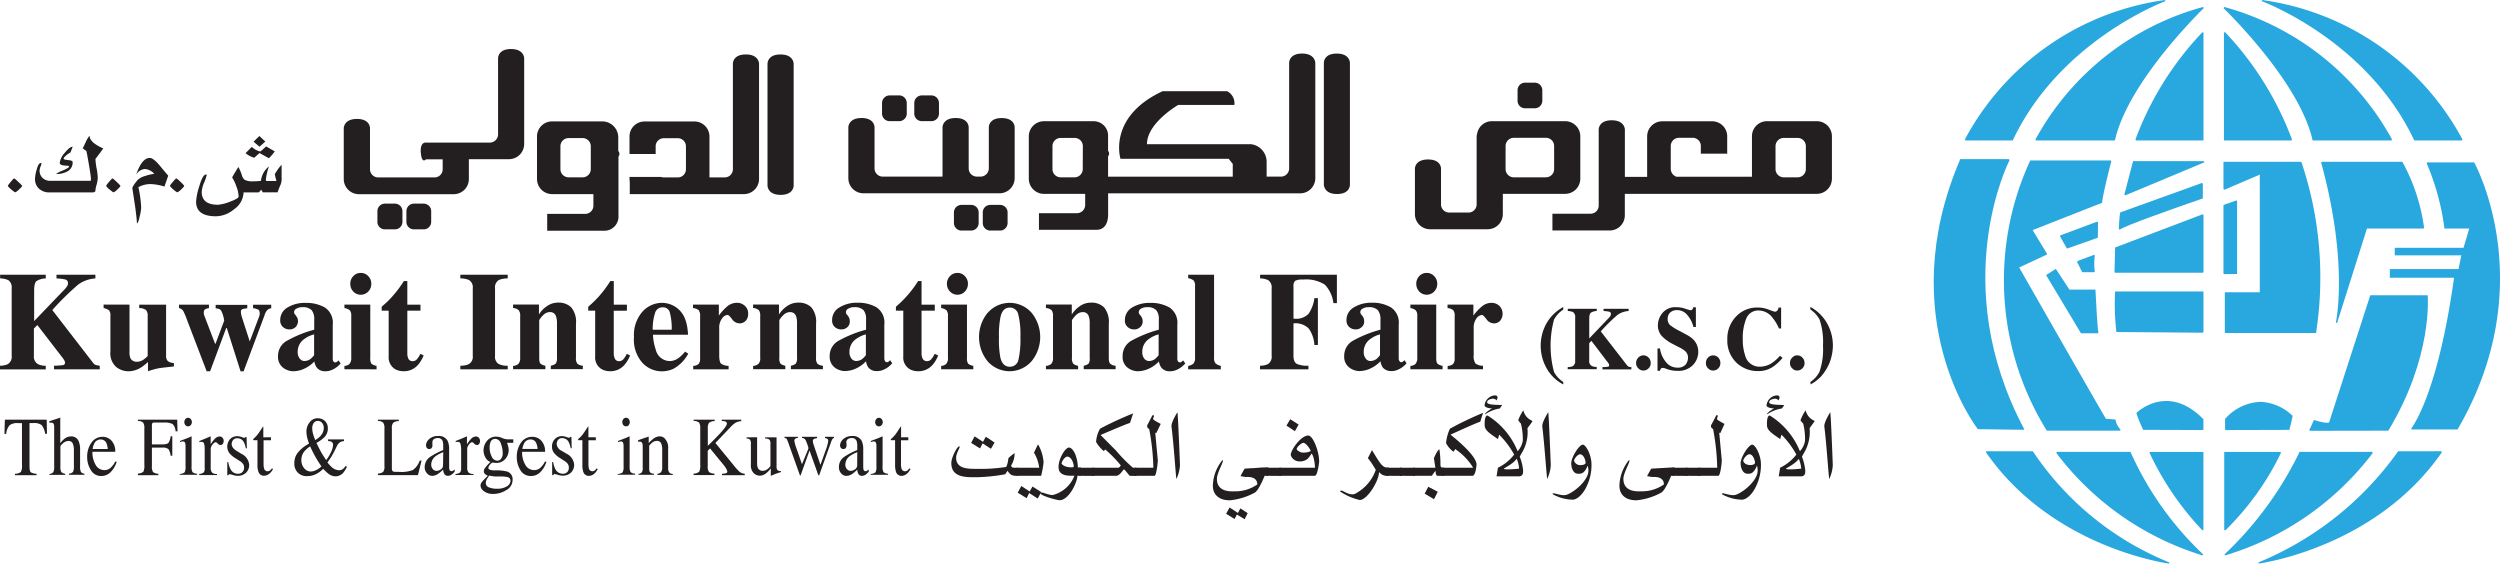 <svg xmlns="http://www.w3.org/2000/svg" width="216.316" height="48.766" viewBox="0 0 216.316 48.766">
  <g id="header-logo-01" transform="translate(11.129 -64.556)">
    <g id="Group_10653" data-name="Group 10653" transform="translate(-11.129 68.798)">
      <path id="Path_1" data-name="Path 1" d="M20.92,338.669a1.579,1.579,0,0,0,.674-.134.74.74,0,0,0,.336-.713v-5.861a.743.743,0,0,0-.3-.7,1.785,1.785,0,0,0-.7-.146V330.8H24.88v.318a1.533,1.533,0,0,0-.805.232c-.14.119-.2.4-.2.856v2.6l2.507-2.611a2.586,2.586,0,0,0,.339-.395.511.511,0,0,0,.08-.282.3.3,0,0,0-.2-.3,3.785,3.785,0,0,0-.793-.1V330.8h3.366v.318a2.79,2.79,0,0,0-1.485.529,23.094,23.094,0,0,0-2.243,2.207l3.526,4.566a.522.522,0,0,0,.226.184,2.128,2.128,0,0,0,.351.065v.315H25.593v-.315a6.3,6.3,0,0,0,.763-.048.208.208,0,0,0,.193-.211.452.452,0,0,0-.065-.2,2.081,2.081,0,0,0-.22-.315l-2.112-2.745-.3.3v2.377a.731.731,0,0,0,.356.707,1.484,1.484,0,0,0,.671.14v.315H20.92Z" transform="translate(-20.92 -311.268)" fill="#231f20"/>
      <path id="Path_2" data-name="Path 2" d="M53.34,339.5v4.1a1.289,1.289,0,0,0,.083.541.594.594,0,0,0,.573.3.939.939,0,0,0,.538-.172,2.117,2.117,0,0,0,.38-.327v-3.452a.764.764,0,0,0-.14-.517.942.942,0,0,0-.594-.172v-.3h2.326v4.373a.71.71,0,0,0,.137.5.866.866,0,0,0,.541.175v.3c-.722.077-1.17.128-1.355.163a6.457,6.457,0,0,0-.891.253v-.8a4.142,4.142,0,0,1-.692.529,2.079,2.079,0,0,1-1,.273,1.744,1.744,0,0,1-1.058-.371,1.593,1.593,0,0,1-.5-1.337v-3.075a.719.719,0,0,0-.116-.49,1.217,1.217,0,0,0-.472-.2v-.3Z" transform="translate(-42.135 -317.383)" fill="#231f20"/>
      <path id="Path_3" data-name="Path 3" d="M75.664,339.5v.3a.938.938,0,0,0-.318.1c-.086.042-.125.131-.125.273a.514.514,0,0,0,0,.134,1.658,1.658,0,0,0,.065.2l.909,2.377h.039l.749-1.993a2.836,2.836,0,0,0-.065-.345,2.8,2.8,0,0,0-.154-.44.488.488,0,0,0-.175-.211,1.461,1.461,0,0,0-.345-.077v-.3H78.98v.3a2.347,2.347,0,0,0-.4.065.211.211,0,0,0-.152.214,1.149,1.149,0,0,0,.018.208,2.045,2.045,0,0,0,.077.3l.7,2.169h-.062l.87-2.308a.806.806,0,0,1,.024-.116.563.563,0,0,0,0-.1c0-.166-.048-.3-.151-.33a1.1,1.1,0,0,0-.422-.11v-.3h1.571v.3a.72.72,0,0,0-.336.154,1.082,1.082,0,0,0-.241.455l-1.815,4.854H78.4l-1.188-3.746h-.056l-1.39,3.737h-.3l-1.732-4.53a5,5,0,0,0-.315-.722.562.562,0,0,0-.345-.211v-.3Z" transform="translate(-57.585 -317.383)" fill="#231f20"/>
      <path id="Path_4" data-name="Path 4" d="M102.646,342.279a10.1,10.1,0,0,1,2.377-.968v-.891a1.189,1.189,0,0,0-.223-.8,1.04,1.04,0,0,0-.79-.255.945.945,0,0,0-.526.125.33.33,0,0,0-.2.3.351.351,0,0,0,.024.128.334.334,0,0,0,.068.092l.065.083a1.18,1.18,0,0,1,.128.22.719.719,0,0,1-.169.781.742.742,0,0,1-.511.193.829.829,0,0,1-.57-.208.742.742,0,0,1-.238-.594,1.254,1.254,0,0,1,.636-1.1,2.873,2.873,0,0,1,1.58-.392,3.181,3.181,0,0,1,1.664.407,1.571,1.571,0,0,1,.665,1.485v2.941a.35.35,0,0,0,.059.223.178.178,0,0,0,.149.089.2.2,0,0,0,.119-.027.729.729,0,0,0,.172-.146l.181.264a2,2,0,0,1-.76.564,1.311,1.311,0,0,1-.556.113.892.892,0,0,1-.749-.321,1.243,1.243,0,0,1-.205-.529,2.787,2.787,0,0,1-1.1.722,2.378,2.378,0,0,1-.734.128,1.487,1.487,0,0,1-.891-.321,1.189,1.189,0,0,1-.419-1,1.486,1.486,0,0,1,.755-1.31Zm2.041,1.577a2.118,2.118,0,0,0,.327-.339v-1.8a2.347,2.347,0,0,0-.826.383,1.331,1.331,0,0,0-.594,1.117.891.891,0,0,0,.178.594.5.5,0,0,0,.389.208A.89.89,0,0,0,104.687,343.856Z" transform="translate(-77.835 -317.025)" fill="#231f20"/>
      <path id="Path_5" data-name="Path 5" d="M121.24,338.307a.746.746,0,0,0,.419-.152.757.757,0,0,0,.172-.57V333.99a.743.743,0,0,0-.119-.49.968.968,0,0,0-.472-.2V333h2.237v4.616a.781.781,0,0,0,.11.508.937.937,0,0,0,.434.175v.3H121.24Zm.772-7.771a.835.835,0,0,1,.645-.276.856.856,0,0,1,.642.276.924.924,0,0,1,.267.671.951.951,0,0,1-.267.668.891.891,0,0,1-.642.273.873.873,0,0,1-.645-.273.936.936,0,0,1-.264-.668A.909.909,0,0,1,122.012,330.535Z" transform="translate(-91.438 -310.887)" fill="#231f20"/>
      <path id="Path_6" data-name="Path 6" d="M132.09,335.2v-.336c.1-.092.232-.211.383-.342a7.72,7.72,0,0,0,.573-.594,9.58,9.58,0,0,0,.963-1.289h.3v2.044h1.138v.52h-1.138v3.675a1.133,1.133,0,0,0,.071.431.389.389,0,0,0,.374.261.49.49,0,0,0,.386-.166,2.209,2.209,0,0,0,.3-.469l.279.137a2.823,2.823,0,0,1-.487.82,1.6,1.6,0,0,1-1.221.549,1.564,1.564,0,0,1-.722-.16,1.188,1.188,0,0,1-.594-1.123V335.2Z" transform="translate(-99.065 -312.561)" fill="#231f20"/>
      <path id="Path_7" data-name="Path 7" d="M155,338.669a1.746,1.746,0,0,0,.722-.128.725.725,0,0,0,.354-.719v-5.861a.725.725,0,0,0-.336-.71,1.828,1.828,0,0,0-.74-.134V330.8h4.1v.318a1.952,1.952,0,0,0-.752.128.728.728,0,0,0-.345.716v5.861a.734.734,0,0,0,.273.674,1.564,1.564,0,0,0,.823.172v.315H155Z" transform="translate(-115.169 -311.268)" fill="#231f20"/>
      <path id="Path_8" data-name="Path 8" d="M170.36,344.409a.757.757,0,0,0,.463-.178.742.742,0,0,0,.152-.544v-3.595a.734.734,0,0,0-.128-.5.791.791,0,0,0-.487-.193v-.3H172.6v.858a2.33,2.33,0,0,1,.7-.725,1.663,1.663,0,0,1,.942-.3,1.556,1.556,0,0,1,1.147.407,1.945,1.945,0,0,1,.413,1.426v2.941a.721.721,0,0,0,.134.526.811.811,0,0,0,.458.158v.3h-2.769v-.3a.892.892,0,0,0,.422-.178.772.772,0,0,0,.113-.505v-2.95a1.873,1.873,0,0,0-.08-.624.517.517,0,0,0-.532-.38.793.793,0,0,0-.544.226,2.133,2.133,0,0,0-.38.466v3.268c0,.267.033.431.11.5a.84.84,0,0,0,.422.178v.3H170.36Z" transform="translate(-125.966 -316.99)" fill="#231f20"/>
      <path id="Path_9" data-name="Path 9" d="M192.25,335.2v-.336l.38-.342c.2-.193.4-.392.576-.594a9.809,9.809,0,0,0,.957-1.289h.3v2.044h1.135v.52H194.46v3.675a.982.982,0,0,0,.077.431.38.38,0,0,0,.377.261.481.481,0,0,0,.377-.166,2.335,2.335,0,0,0,.3-.469l.282.137a2.822,2.822,0,0,1-.487.82,1.6,1.6,0,0,1-1.221.549,1.553,1.553,0,0,1-.719-.16,1.17,1.17,0,0,1-.594-1.123V335.2Z" transform="translate(-141.354 -312.561)" fill="#231f20"/>
      <path id="Path_10" data-name="Path 10" d="M206.292,339.761a2.27,2.27,0,0,1,1.741-.781,2.142,2.142,0,0,1,1.874,1.188,3.5,3.5,0,0,1,.3,1.09,4.208,4.208,0,0,1,.042.478h-3.033a4.474,4.474,0,0,0,.235,1.271,1.263,1.263,0,0,0,1.212,1.01,1.307,1.307,0,0,0,.778-.273,3.377,3.377,0,0,0,.556-.544l.273.175a3.232,3.232,0,0,1-1.263,1.3,2.378,2.378,0,0,1-1.066.229,2.308,2.308,0,0,1-1.613-.707,3,3,0,0,1-.755-2.252A3.048,3.048,0,0,1,206.292,339.761Zm2.546,1.542a5.35,5.35,0,0,0-.169-1.512.594.594,0,0,0-.624-.422.654.654,0,0,0-.651.5,4.5,4.5,0,0,0-.2,1.438Z" transform="translate(-150.717 -317.017)" fill="#231f20"/>
      <path id="Path_11" data-name="Path 11" d="M222.785,344.437a.753.753,0,0,0,.46-.16.653.653,0,0,0,.14-.472v-3.684a.778.778,0,0,0-.125-.508.891.891,0,0,0-.49-.181v-.3h2.237v.948a4.507,4.507,0,0,1,.737-.805,1.319,1.319,0,0,1,.844-.3.983.983,0,0,1,.654.25.868.868,0,0,1,.3.7.847.847,0,0,1-.2.594.7.7,0,0,1-.538.235.8.8,0,0,1-.654-.362c-.184-.244-.318-.368-.386-.368a.645.645,0,0,0-.478.3,1.334,1.334,0,0,0-.247.865v2.317c0,.392.054.639.163.737a1.188,1.188,0,0,0,.648.19v.3h-3.06Z" transform="translate(-162.807 -317.018)" fill="#231f20"/>
      <path id="Path_12" data-name="Path 12" d="M240.28,344.409a.767.767,0,0,0,.464-.178.7.7,0,0,0,.149-.544v-3.595a.776.776,0,0,0-.116-.5.829.829,0,0,0-.5-.193v-.3h2.24v.859a2.49,2.49,0,0,1,.7-.725,1.7,1.7,0,0,1,.945-.3,1.577,1.577,0,0,1,1.156.407,1.962,1.962,0,0,1,.407,1.426v2.941a.722.722,0,0,0,.134.526.8.8,0,0,0,.46.158v.3h-2.772v-.3a.841.841,0,0,0,.419-.178.773.773,0,0,0,.113-.505v-2.95a1.9,1.9,0,0,0-.074-.624.523.523,0,0,0-.535-.38.787.787,0,0,0-.541.226,2.051,2.051,0,0,0-.38.466v3.268a.784.784,0,0,0,.1.5.891.891,0,0,0,.419.178v.3H240.28Z" transform="translate(-175.115 -316.99)" fill="#231f20"/>
      <path id="Path_13" data-name="Path 13" d="M263.321,342.246a10.4,10.4,0,0,1,2.4-.969v-.891a1.206,1.206,0,0,0-.223-.8,1.036,1.036,0,0,0-.787-.255.89.89,0,0,0-.523.125.332.332,0,0,0-.208.3.429.429,0,0,0,.015.128.589.589,0,0,0,.074.092l.068.083a1.035,1.035,0,0,1,.128.22.684.684,0,0,1,.047.261.638.638,0,0,1-.211.52.745.745,0,0,1-.517.193.843.843,0,0,1-.57-.208.748.748,0,0,1-.232-.594,1.245,1.245,0,0,1,.633-1.1,2.851,2.851,0,0,1,1.56-.407,3.166,3.166,0,0,1,1.664.407,1.582,1.582,0,0,1,.662,1.485v2.941a.42.42,0,0,0,.065.223.185.185,0,0,0,.149.089.205.205,0,0,0,.122-.027.8.8,0,0,0,.169-.146l.178.264a1.982,1.982,0,0,1-.761.564,1.308,1.308,0,0,1-.553.113.891.891,0,0,1-.758-.321,1.142,1.142,0,0,1-.193-.529,2.851,2.851,0,0,1-1.1.722,2.448,2.448,0,0,1-.737.128,1.486,1.486,0,0,1-.891-.321,1.188,1.188,0,0,1-.419-1A1.485,1.485,0,0,1,263.321,342.246Zm2.053,1.577a2.005,2.005,0,0,0,.33-.339v-1.8a2.4,2.4,0,0,0-.826.383,1.328,1.328,0,0,0-.594,1.117.914.914,0,0,0,.172.594.517.517,0,0,0,.395.208.891.891,0,0,0,.52-.163Z" transform="translate(-190.783 -316.992)" fill="#231f20"/>
      <path id="Path_14" data-name="Path 14" d="M281.87,335.2v-.336c.1-.092.226-.211.377-.342.2-.193.4-.392.573-.594a9.367,9.367,0,0,0,.969-1.289h.3v2.044h1.144v.52h-1.144v3.675a1.025,1.025,0,0,0,.077.431.4.4,0,0,0,.374.261.49.49,0,0,0,.386-.166,2.107,2.107,0,0,0,.3-.469l.3.137a2.762,2.762,0,0,1-.484.82,1.61,1.61,0,0,1-1.227.549,1.483,1.483,0,0,1-.713-.16,1.162,1.162,0,0,1-.594-1.123V335.2Z" transform="translate(-204.35 -312.561)" fill="#231f20"/>
      <path id="Path_15" data-name="Path 15" d="M295.05,338.307a.7.7,0,0,0,.413-.152.722.722,0,0,0,.175-.57v-3.594a.739.739,0,0,0-.122-.49.891.891,0,0,0-.466-.2V333h2.234v4.616a.781.781,0,0,0,.11.508.969.969,0,0,0,.437.175v.3h-2.78Zm.769-7.771a.852.852,0,0,1,.645-.276.834.834,0,0,1,.636.276.924.924,0,0,1,.267.671.95.95,0,0,1-.267.668.873.873,0,0,1-.636.273.891.891,0,0,1-.645-.273.942.942,0,0,1-.27-.668A.915.915,0,0,1,295.819,330.536Z" transform="translate(-213.615 -310.888)" fill="#231f20"/>
      <path id="Path_16" data-name="Path 16" d="M306.841,339.831a2.522,2.522,0,0,1,3.788.015,3.319,3.319,0,0,1,0,4.18,2.528,2.528,0,0,1-3.8.021,3.328,3.328,0,0,1,0-4.215Zm1.084,3.892c.131.526.4.784.8.784a.74.74,0,0,0,.76-.594,7.83,7.83,0,0,0,.172-1.961,7.271,7.271,0,0,0-.184-1.967.74.74,0,0,0-.734-.594c-.41,0-.674.261-.8.79a7.873,7.873,0,0,0-.137,1.782A8.161,8.161,0,0,0,307.925,343.723Z" transform="translate(-221.365 -317.019)" fill="#231f20"/>
      <path id="Path_17" data-name="Path 17" d="M325.57,344.409a.79.79,0,0,0,.463-.178.731.731,0,0,0,.149-.544v-3.594a.772.772,0,0,0-.119-.5.811.811,0,0,0-.493-.193v-.3h2.237v.859a2.471,2.471,0,0,1,.7-.725,1.673,1.673,0,0,1,.942-.3,1.563,1.563,0,0,1,1.15.407,1.989,1.989,0,0,1,.41,1.426v2.941c0,.27.039.449.143.526a.73.73,0,0,0,.449.158v.3h-2.763v-.3a.891.891,0,0,0,.419-.178.766.766,0,0,0,.1-.505v-2.95a1.809,1.809,0,0,0-.077-.624.508.508,0,0,0-.529-.38.805.805,0,0,0-.544.226,2.267,2.267,0,0,0-.386.466v3.268a.716.716,0,0,0,.119.505.767.767,0,0,0,.413.178v.3H325.57Z" transform="translate(-235.069 -316.99)" fill="#231f20"/>
      <path id="Path_18" data-name="Path 18" d="M348.644,342.28a10.6,10.6,0,0,1,2.4-.968v-.891a1.159,1.159,0,0,0-.226-.8,1.012,1.012,0,0,0-.787-.255.94.94,0,0,0-.523.125.339.339,0,0,0-.2.3.35.35,0,0,0,.021.128.584.584,0,0,0,.074.092l.065.083a1.023,1.023,0,0,1,.128.22.682.682,0,0,1,.05.261.627.627,0,0,1-.22.52.74.74,0,0,1-.508.193.817.817,0,0,1-.57-.208.725.725,0,0,1-.241-.594,1.253,1.253,0,0,1,.636-1.1,2.87,2.87,0,0,1,1.571-.392,3.155,3.155,0,0,1,1.667.407,1.581,1.581,0,0,1,.663,1.485v2.941a.391.391,0,0,0,.059.223.181.181,0,0,0,.146.089.19.19,0,0,0,.122-.027.785.785,0,0,0,.178-.146l.181.264a2.079,2.079,0,0,1-.763.564,1.322,1.322,0,0,1-.55.113.906.906,0,0,1-.761-.321,1.189,1.189,0,0,1-.2-.529,2.84,2.84,0,0,1-1.105.722,2.378,2.378,0,0,1-.734.128,1.517,1.517,0,0,1-.891-.321,1.17,1.17,0,0,1-.413-1A1.485,1.485,0,0,1,348.644,342.28Zm2.056,1.577a2.414,2.414,0,0,0,.327-.339v-1.8a2.374,2.374,0,0,0-.82.383,1.325,1.325,0,0,0-.594,1.117.892.892,0,0,0,.169.594.525.525,0,0,0,.4.208A.87.87,0,0,0,350.7,343.857Z" transform="translate(-250.775 -317.026)" fill="#231f20"/>
      <path id="Path_19" data-name="Path 19" d="M367,338.687a.957.957,0,0,0,.454-.2.769.769,0,0,0,.14-.523v-6.191a.678.678,0,0,0-.131-.487,1.135,1.135,0,0,0-.463-.19v-.3h2.24v7.165a.706.706,0,0,0,.128.508,1.054,1.054,0,0,0,.457.214v.3H367Z" transform="translate(-264.191 -311.268)" fill="#231f20"/>
      <path id="Path_20" data-name="Path 20" d="M387.92,338.669a1.54,1.54,0,0,0,.692-.143.743.743,0,0,0,.315-.71v-5.843a.749.749,0,0,0-.3-.707,1.669,1.669,0,0,0-.7-.149V330.8h6.645v2.454h-.3a2.827,2.827,0,0,0-.731-1.589,2.991,2.991,0,0,0-1.913-.448,1.27,1.27,0,0,0-.668.11.594.594,0,0,0-.143.457v2.81a1.52,1.52,0,0,0,1.3-.41,3.149,3.149,0,0,0,.511-1.363h.3v4.055h-.3a2.766,2.766,0,0,0-.493-1.426,1.628,1.628,0,0,0-1.319-.443v2.81c0,.368.11.615.324.71a2.343,2.343,0,0,0,.971.143v.315h-4.189Z" transform="translate(-278.896 -311.268)" fill="#231f20"/>
      <path id="Path_21" data-name="Path 21" d="M413.154,342.246a10.334,10.334,0,0,1,2.406-.969v-.891a1.223,1.223,0,0,0-.226-.8,1.042,1.042,0,0,0-.793-.255.941.941,0,0,0-.523.125.333.333,0,0,0-.2.3.234.234,0,0,0,.03.128.431.431,0,0,0,.059.092l.071.083a.846.846,0,0,1,.131.22.906.906,0,0,1,.041.261.594.594,0,0,1-.223.52.7.7,0,0,1-.5.193.829.829,0,0,1-.57-.208.761.761,0,0,1-.238-.594,1.251,1.251,0,0,1,.633-1.1,2.872,2.872,0,0,1,1.56-.407,3.125,3.125,0,0,1,1.661.407,1.579,1.579,0,0,1,.668,1.485v2.941a.339.339,0,0,0,.071.223.154.154,0,0,0,.134.089.211.211,0,0,0,.125-.027.8.8,0,0,0,.169-.146l.178.264a1.914,1.914,0,0,1-.761.564,1.271,1.271,0,0,1-.549.113.915.915,0,0,1-.755-.321,1.329,1.329,0,0,1-.19-.529,2.808,2.808,0,0,1-1.1.722,2.375,2.375,0,0,1-.728.128,1.485,1.485,0,0,1-.891-.321,1.167,1.167,0,0,1-.419-1A1.485,1.485,0,0,1,413.154,342.246Zm2.05,1.577a2.284,2.284,0,0,0,.318-.339v-1.8a2.336,2.336,0,0,0-.814.383,1.331,1.331,0,0,0-.594,1.117.891.891,0,0,0,.175.594.487.487,0,0,0,.389.208A.917.917,0,0,0,415.2,343.823Z" transform="translate(-296.115 -316.992)" fill="#231f20"/>
      <path id="Path_22" data-name="Path 22" d="M431.72,338.307a.767.767,0,0,0,.425-.151.781.781,0,0,0,.172-.57v-3.595a.7.7,0,0,0-.128-.49.928.928,0,0,0-.469-.2V333h2.237v4.616c0,.27.039.434.119.508a.893.893,0,0,0,.431.175v.3H431.72Zm.769-7.771a.864.864,0,0,1,.648-.276.85.85,0,0,1,.639.276.927.927,0,0,1,.27.671.954.954,0,0,1-.27.668.893.893,0,0,1-1.286,0,.987.987,0,0,1-.261-.668A.957.957,0,0,1,432.489,330.536Z" transform="translate(-309.685 -310.888)" fill="#231f20"/>
      <path id="Path_23" data-name="Path 23" d="M442.549,344.437a.74.74,0,0,0,.463-.161.665.665,0,0,0,.146-.472V340.12a.742.742,0,0,0-.128-.508.891.891,0,0,0-.49-.181v-.3h2.237v.948a4.426,4.426,0,0,1,.749-.8,1.286,1.286,0,0,1,.844-.3.99.99,0,0,1,.645.25.968.968,0,0,1,.083,1.292.708.708,0,0,1-.544.235.811.811,0,0,1-.648-.362c-.181-.244-.315-.368-.38-.368a.665.665,0,0,0-.484.3,1.333,1.333,0,0,0-.238.865V343.5a1.088,1.088,0,0,0,.163.737,1.19,1.19,0,0,0,.642.19v.3h-3.06Z" transform="translate(-317.29 -317.017)" fill="#231f20"/>
      <path id="Path_24" data-name="Path 24" d="M470.108,341.739a3.7,3.7,0,0,1,1.521-1.539v.22a2.416,2.416,0,0,0-.8.867,8.771,8.771,0,0,0,0,4.527,2.352,2.352,0,0,0,.8.87v.211a3.5,3.5,0,0,1-1.263-1.111,3.975,3.975,0,0,1-.255-4.046Z" transform="translate(-336.366 -317.875)" fill="#231f20"/>
      <path id="Path_25" data-name="Path 25" d="M477.532,345.754a.992.992,0,0,0,.431-.077.5.5,0,0,0,.211-.463v-3.767a.485.485,0,0,0-.193-.452,1.225,1.225,0,0,0-.449-.092v-.193h2.507v.193a.993.993,0,0,0-.511.148c-.1.083-.137.267-.137.567v1.655L481,341.586a1.36,1.36,0,0,0,.214-.25.342.342,0,0,0,.047-.181.167.167,0,0,0-.128-.187,2.707,2.707,0,0,0-.5-.065v-.193H482.8v.193a1.844,1.844,0,0,0-.966.339,15.679,15.679,0,0,0-1.447,1.423l2.278,2.941a.374.374,0,0,0,.148.116.825.825,0,0,0,.223.033v.2h-2.5v-.2a2.367,2.367,0,0,0,.461-.03.122.122,0,0,0,.116-.131.366.366,0,0,0-.036-.128,1.19,1.19,0,0,0-.146-.2l-1.355-1.783-.187.2V345.2a.472.472,0,0,0,.22.46.97.97,0,0,0,.428.08v.2H477.52Z" transform="translate(-341.879 -318.234)" fill="#231f20"/>
      <path id="Path_26" data-name="Path 26" d="M497.659,354.476a.6.6,0,0,1,.443-.2.613.613,0,0,1,.448.2.642.642,0,0,1,.181.464.611.611,0,0,1-.181.457.594.594,0,0,1-.448.193.568.568,0,0,1-.443-.193.594.594,0,0,1-.19-.457A.624.624,0,0,1,497.659,354.476Z" transform="translate(-355.902 -327.773)" fill="#231f20"/>
      <path id="Path_27" data-name="Path 27" d="M503.7,343.81h.211a2.434,2.434,0,0,0,.594,1.266,1.245,1.245,0,0,0,.909.392.892.892,0,0,0,.719-.264,1,1,0,0,0,.208-.579.757.757,0,0,0-.226-.567,2.419,2.419,0,0,0-.594-.374l-.478-.25a3.415,3.415,0,0,1-1.01-.743,1.4,1.4,0,0,1-.3-.891,1.684,1.684,0,0,1,.4-1.066,1.408,1.408,0,0,1,1.188-.493,2.325,2.325,0,0,1,.79.131,3.093,3.093,0,0,0,.44.128.187.187,0,0,0,.163-.065.608.608,0,0,0,.08-.193h.226v1.708h-.211a2.436,2.436,0,0,0-.526-1.028,1.125,1.125,0,0,0-.891-.431.823.823,0,0,0-.594.211.71.71,0,0,0-.22.529.725.725,0,0,0,.205.552,4.774,4.774,0,0,0,.891.544l.55.3a2.485,2.485,0,0,1,.594.425,1.53,1.53,0,0,1,.41,1.075,1.679,1.679,0,0,1-.437,1.093,1.746,1.746,0,0,1-1.408.523,2.383,2.383,0,0,1-.457-.042,2.238,2.238,0,0,1-.452-.128l-.148-.051a.524.524,0,0,0-.1-.027h-.074c-.08,0-.143.015-.16.068a.49.49,0,0,0-.083.181H503.7Z" transform="translate(-360.282 -317.9)" fill="#231f20"/>
      <path id="Path_28" data-name="Path 28" d="M517.979,354.476a.608.608,0,0,1,.894,0,.661.661,0,0,1,.175.463.632.632,0,0,1-.175.458.594.594,0,0,1-.448.193.57.57,0,0,1-.446-.193.594.594,0,0,1-.181-.458A.63.63,0,0,1,517.979,354.476Z" transform="translate(-370.191 -327.773)" fill="#231f20"/>
      <path id="Path_29" data-name="Path 29" d="M527.6,340.523a4.366,4.366,0,0,0,.535.184.271.271,0,0,0,.232-.122.57.57,0,0,0,.1-.238h.214v1.812h-.187a3.924,3.924,0,0,0-.558-.933,1.521,1.521,0,0,0-1.188-.624,1.108,1.108,0,0,0-1.072.671,4.43,4.43,0,0,0-.312,1.815,4.158,4.158,0,0,0,.193,1.367,1.281,1.281,0,0,0,1.28,1.01,1.936,1.936,0,0,0,1.076-.336,3.758,3.758,0,0,0,.671-.612l.223.187a4.353,4.353,0,0,1-.772.728,2.207,2.207,0,0,1-1.31.413,2.673,2.673,0,0,1-1.863-.683,2.629,2.629,0,0,1-.835-2.035,2.745,2.745,0,0,1,.8-2.05,2.481,2.481,0,0,1,1.83-.731A2.554,2.554,0,0,1,527.6,340.523Z" transform="translate(-374.567 -317.978)" fill="#231f20"/>
      <path id="Path_30" data-name="Path 30" d="M542.481,354.476a.552.552,0,0,1,.434-.2.594.594,0,0,1,.449.2.646.646,0,0,1,.184.463.617.617,0,0,1-.184.458.6.6,0,0,1-.449.193.54.54,0,0,1-.434-.193.571.571,0,0,1-.193-.457A.594.594,0,0,1,542.481,354.476Z" transform="translate(-387.406 -327.772)" fill="#231f20"/>
      <path id="Path_31" data-name="Path 31" d="M549.869,345.03a4.291,4.291,0,0,1-.725,1.156,4.027,4.027,0,0,1-.558.478c-.229.146-.339.211-.339.211l-.027-.211a2.376,2.376,0,0,0,.793-.891,5.969,5.969,0,0,0,.3-2.258,6.051,6.051,0,0,0-.3-2.258,2.406,2.406,0,0,0-.793-.867v-.22a3.664,3.664,0,0,1,1.485,1.485,3.941,3.941,0,0,1,.463,1.937A4.253,4.253,0,0,1,549.869,345.03Z" transform="translate(-391.576 -317.854)" fill="#231f20"/>
      <path id="Path_32" data-name="Path 32" d="M496,285.894h-4.367a1.3,1.3,0,0,0-1.277,1.319V290.7H483.82a.724.724,0,0,1-.49-.68v-1.97a.713.713,0,0,1,.692-.719h1.221a.707.707,0,0,1,.689.719v.657h2.282v-1.485a1.3,1.3,0,0,0-1.283-1.319H482.57a1.307,1.307,0,0,0-1.283,1.319v3.488h-1.928v-4.094s0-.8-1.141-.8-1.123.8-1.123.8v6.565a.7.7,0,0,1-.692.719H473.09v1.45h4.988a1.31,1.31,0,0,0,1.277-1.337V292.18h16.636a1.307,1.307,0,0,0,1.283-1.325v-3.642A1.307,1.307,0,0,0,496,285.894Zm-.98,4.138a.713.713,0,0,1-.7.719h-1.236a.713.713,0,0,1-.689-.719v-1.97a.713.713,0,0,1,.689-.719h1.236a.713.713,0,0,1,.7.719Z" transform="translate(-338.765 -279.65)" fill="#231f20"/>
      <path id="Path_33" data-name="Path 33" d="M446.077,292.356a1.31,1.31,0,0,0,1.286-1.325v-3.642a1.307,1.307,0,0,0-1.286-1.319h-6.372a1.292,1.292,0,0,0-1.269,1.1.689.689,0,0,0-.042.208v5.879a.707.707,0,0,1-.692.719h-1.69a.71.71,0,0,1-.7-.719v-3.081s.03-.793-1.12-.793-1.138.793-1.138.793v3.915a1.31,1.31,0,0,0,1.277,1.328h5.05a1.31,1.31,0,0,0,1.28-1.328v-1.732Zm-5.178-4.129a.713.713,0,0,1,.7-.719h2.8a.71.71,0,0,1,.7.719v1.981a.71.71,0,0,1-.7.719h-2.8a.713.713,0,0,1-.7-.719Z" transform="translate(-310.626 -279.826)" fill="#231f20"/>
      <path id="Path_34" data-name="Path 34" d="M463.578,277.059h.864a.651.651,0,0,0,.639-.659v-.891a.659.659,0,0,0-.639-.668h-.861a.659.659,0,0,0-.642.668v.891a.648.648,0,0,0,.639.659Z" transform="translate(-331.63 -271.932)" fill="#231f20"/>
      <path id="Path_35" data-name="Path 35" d="M214.337,266.63c-1.144,0-1.12.8-1.12.8v9.117a.707.707,0,0,1-.7.722h-1.328v-3.511a1.3,1.3,0,0,0-1.28-1.328H205.55a1.3,1.3,0,0,0-1.28,1.328v1.485h2.264v-.645a.7.7,0,0,1,.692-.719h1.236a.7.7,0,0,1,.692.719v1.949a.7.7,0,0,1-.686.722h-1.248a.494.494,0,0,1-.2-.039H204.27v.157a1.209,1.209,0,0,0,.024.258v1.069h9.9a1.31,1.31,0,0,0,1.286-1.328v-9.958S215.478,266.63,214.337,266.63Z" transform="translate(-149.802 -266.161)" fill="#231f20"/>
      <path id="Path_36" data-name="Path 36" d="M135.51,265.05c-1.141,0-1.117.8-1.117.8v6.565a.716.716,0,0,1-.7.731h-5.537s-.532-.092-.446.891.446.559.446.559H129.6v.841a.7.7,0,0,1-.689.722H124a.707.707,0,0,1-.689-.722v-3.538s.021-.8-1.126-.8-1.144.8-1.144.8v4.382a1.31,1.31,0,0,0,1.286,1.328h8.259a1.307,1.307,0,0,0,1.28-1.328v-1.7h3.5a1.316,1.316,0,0,0,1.286-1.331v-7.4S136.654,265.05,135.51,265.05Z" transform="translate(-91.297 -265.05)" fill="#231f20"/>
      <path id="Path_37" data-name="Path 37" d="M245.6,266.63c-1.15,0-1.123.8-1.123.8v10.558s0,.793,1.138.793,1.126-.793,1.126-.793V267.426S246.743,266.63,245.6,266.63Z" transform="translate(-178.068 -266.161)" fill="#231f20"/>
      <path id="Path_38" data-name="Path 38" d="M132.379,310.08h-.891a.653.653,0,0,0-.639.671v.891a.648.648,0,0,0,.639.665h.891a.651.651,0,0,0,.636-.665v-.891A.659.659,0,0,0,132.379,310.08Z" transform="translate(-98.193 -296.703)" fill="#231f20"/>
      <path id="Path_39" data-name="Path 39" d="M140.793,310.08h-.864a.659.659,0,0,0-.639.671v.891a.654.654,0,0,0,.639.665h.864a.651.651,0,0,0,.642-.665v-.891A.656.656,0,0,0,140.793,310.08Z" transform="translate(-104.126 -296.703)" fill="#231f20"/>
      <path id="Path_40" data-name="Path 40" d="M184.361,288.7v-1.236a1.393,1.393,0,0,0-1.384-1.328H178.61a1.307,1.307,0,0,0-1.28,1.328V291.1a1.307,1.307,0,0,0,1.28,1.328h3.6v1a.707.707,0,0,1-.692.71h-3.306V295.6h4.979a1.228,1.228,0,0,0,1.188-1.322v-5.1A.359.359,0,0,0,184.361,288.7Zm-2.377,1.554a.707.707,0,0,1-.692.722h-1.236a.707.707,0,0,1-.7-.722V288.3a.707.707,0,0,1,.7-.719h1.236a.707.707,0,0,1,.692.719Z" transform="translate(-130.865 -279.875)" fill="#231f20"/>
      <path id="Path_41" data-name="Path 41" d="M344.23,266.37c-1.144,0-1.123.8-1.123.8v9.123a.71.71,0,0,1-.686.725h-1.263v-1.251a1.536,1.536,0,0,0-1.355-1.554h-9c0-1.848,2.709-3.4,2.709-3.4h4.854a1.161,1.161,0,0,0-.633-1.188H332.16c-4.786,2.228-3.648,5.849-3.648,5.849h9.364l.351.446v1.1H327.439v-1.753a.378.378,0,0,0,0-.481v-1.242a1.248,1.248,0,0,0-1.209-1.319h-4.358a1.31,1.31,0,0,0-1.292,1.319v3.642a1.313,1.313,0,0,0,1.292,1.325h3.586v.948a.713.713,0,0,1-.7.722h-3.3v1.438h4.985c.707,0,1-.594,1-1.325v-1.83H344.09a1.31,1.31,0,0,0,1.28-1.334v-9.952S345.361,266.37,344.23,266.37Zm-18.983,9.99a.71.71,0,0,1-.689.719h-1.239a.71.71,0,0,1-.692-.719v-1.97a.71.71,0,0,1,.692-.719h1.248a.71.71,0,0,1,.689.719Z" transform="translate(-231.561 -265.978)" fill="#231f20"/>
      <path id="Path_42" data-name="Path 42" d="M281.308,285.16c-1.144,0-1.114.8-1.114.8V289.5a.719.719,0,0,1-.7.725h-.342a.71.71,0,0,1-.7-.725v-3.544s.018-.8-1.123-.8-1.141.8-1.141.8v4.269h-5.193a.71.71,0,0,1-.689-.725v-3.544s.018-.8-1.126-.8-1.141.8-1.141.8v4.379a1.31,1.31,0,0,0,1.283,1.334h11.823a1.313,1.313,0,0,0,1.286-1.334v-4.379S282.451,285.16,281.308,285.16Z" transform="translate(-194.635 -279.186)" fill="#231f20"/>
      <path id="Path_43" data-name="Path 43" d="M407.64,266.37c-1.147,0-1.12.8-1.12.8v10.555s0,.8,1.141.8,1.114-.8,1.114-.8V267.169S408.775,266.37,407.64,266.37Z" transform="translate(-291.971 -265.978)" fill="#231f20"/>
      <path id="Path_44" data-name="Path 44" d="M287.855,280.788h.856a.659.659,0,0,0,.645-.665v-.891a.662.662,0,0,0-.645-.671h-.856a.657.657,0,0,0-.636.671v.891A.654.654,0,0,0,287.855,280.788Z" transform="translate(-208.11 -274.547)" fill="#231f20"/>
      <path id="Path_45" data-name="Path 45" d="M278.474,280.788h.859a.657.657,0,0,0,.636-.665v-.891a.66.66,0,0,0-.636-.671h-.859a.662.662,0,0,0-.645.671v.891A.659.659,0,0,0,278.474,280.788Z" transform="translate(-201.51 -274.547)" fill="#231f20"/>
      <path id="Path_46" data-name="Path 46" d="M300.267,310.45h-.856a.654.654,0,0,0-.642.665v.891a.657.657,0,0,0,.642.665h.856a.657.657,0,0,0,.642-.665v-.891a.651.651,0,0,0-.642-.665Z" transform="translate(-216.229 -296.963)" fill="#231f20"/>
      <path id="Path_47" data-name="Path 47" d="M308.676,310.45h-.864a.651.651,0,0,0-.642.665v.891a.653.653,0,0,0,.642.665h.864a.656.656,0,0,0,.642-.665v-.891A.654.654,0,0,0,308.676,310.45Z" transform="translate(-222.134 -296.963)" fill="#231f20"/>
      <path id="Path_48" data-name="Path 48" d="M84.026,290.861l-.5.446-.514-.434.5-.493Zm.817.85a3.691,3.691,0,0,1-.508.594l-.808-.452c-.1.092-.258.235-.46.41a2.006,2.006,0,0,1-.749-.4c.119-.11.3-.3.538-.541a1.614,1.614,0,0,0,.731.4,1.427,1.427,0,0,0,.247-.2c.089-.08.181-.16.264-.241Zm.594,2.264a1.307,1.307,0,0,1-.1.642h0a6.474,6.474,0,0,0-.247.636H83.806l-.134-.232a1.1,1.1,0,0,1-.22.241H82.145a1.836,1.836,0,0,1-.82,1.456,2.48,2.48,0,0,1-1.569.609c-1.144,0-1.717-.419-1.717-1.263a5.267,5.267,0,0,1,.27-1.316c.2-.7.4-1.037.594-1.037.033,0,.051,0,.051.044a3.364,3.364,0,0,1-.211.636,2.376,2.376,0,0,0-.217.826c0,.746.475,1.114,1.411,1.114a3.762,3.762,0,0,0,1-.252c.517-.193.781-.345.781-.464a2.57,2.57,0,0,0-.19-.856,3.515,3.515,0,0,0-.368-.79c.033-.086.217-.389.535-.912a3.64,3.64,0,0,1,.3.7.824.824,0,0,0,.247.416,1.487,1.487,0,0,0,.737.128,4.87,4.87,0,0,0,.671-.042,1.863,1.863,0,0,1,.689-1.245,5.751,5.751,0,0,0-.267,1.141l.027.119h.891a5.537,5.537,0,0,1-.14-.594c.116-.2.211-.339.27-.425a3,3,0,0,1,.318-.38Z" transform="translate(-61.071 -282.855)" fill="#231f20"/>
      <path id="Path_49" data-name="Path 49" d="M71.66,303.379c0,.05-.089.154-.267.318a1.06,1.06,0,0,1-.336.25,1.537,1.537,0,0,1-.33-.25,1.422,1.422,0,0,1-.3-.3c0-.045.08-.16.255-.362s.267-.3.3-.3a2.052,2.052,0,0,1,.356.3,2.221,2.221,0,0,1,.321.342Z" transform="translate(-55.722 -291.544)" fill="#231f20"/>
      <path id="Path_50" data-name="Path 50" d="M62.574,298.306l-.33.945a4.28,4.28,0,0,0-1.01-.208,2.155,2.155,0,0,0-1.242.258,9.735,9.735,0,0,1,.241,1.782,3.9,3.9,0,0,1-.125.737c-.083.4-.16.594-.241.609-.021-.41-.083-.918-.166-1.515-.077-.511-.154-1.013-.232-1.521,0-.1.143-.339.469-.728a1.573,1.573,0,0,1,.668-.342,3.527,3.527,0,0,1,.763-.175,1.221,1.221,0,0,0-.826-.419.947.947,0,0,0-.746.5c.327-.971.719-1.459,1.188-1.459.19,0,.475.217.85.654C62.087,297.73,62.331,298.027,62.574,298.306Z" transform="translate(-48.018 -287.347)" fill="#231f20"/>
      <path id="Path_51" data-name="Path 51" d="M53.083,303.379c0,.05-.092.154-.267.318a.993.993,0,0,1-.339.25,1.832,1.832,0,0,1-.33-.25,1.349,1.349,0,0,1-.3-.3c0-.045.08-.16.252-.362s.27-.3.3-.3a2.244,2.244,0,0,1,.348.3A2.38,2.38,0,0,1,53.083,303.379Z" transform="translate(-42.661 -291.544)" fill="#231f20"/>
      <path id="Path_52" data-name="Path 52" d="M34.374,292.587a.871.871,0,0,1-.481.817,2,2,0,0,1-.957.211,2.079,2.079,0,0,1,.576-.3c.371-.16.556-.279.556-.348s-.137-.068-.4-.089-.413-.1-.413-.238a1.639,1.639,0,0,1,.425-.85c.3-.36.514-.538.7-.538-.042.107-.107.279-.2.5a2.05,2.05,0,0,0-.342.229c-.163.143-.244.235-.244.3s.134.1.4.128S34.374,292.486,34.374,292.587Zm2.65-1.188c-.146.2-.362.505-.677.909h0a5.468,5.468,0,0,0,.1.817,4.986,4.986,0,0,1,.1.82,2.64,2.64,0,0,1-.1.594,2.211,2.211,0,0,0-.107.567.35.35,0,0,1-.3.1H32.38a1.31,1.31,0,0,1-.891-.3,1.108,1.108,0,0,1-.371-.873,3.016,3.016,0,0,1,.137-.775c.1-.4.229-.594.356-.594.042,0,.068.018.068.053a1.556,1.556,0,0,1-.083.252,1.034,1.034,0,0,0-.083.365.853.853,0,0,0,.273.633.951.951,0,0,0,.636.235h3.5c.027,0,.033-.062.033-.193s-.059-.535-.184-1.265-.2-1.117-.217-1.126l-.309-.226c.169-.333.255-.526.27-.565a2.569,2.569,0,0,1,.324-.535C35.835,290.683,36.23,291.055,37.024,291.4Z" transform="translate(-28.088 -282.799)" fill="#231f20"/>
      <path id="Path_53" data-name="Path 53" d="M24.446,303.379c0,.05-.092.154-.27.318a1.151,1.151,0,0,1-.33.25,1.722,1.722,0,0,1-.339-.25,1.846,1.846,0,0,1-.3-.3c0-.045.086-.16.255-.362s.27-.3.3-.3a2.071,2.071,0,0,1,.342.3A2.466,2.466,0,0,1,24.446,303.379Z" transform="translate(-22.53 -291.544)" fill="#231f20"/>
      <path id="Path_54" data-name="Path 54" d="M303.593,381.283a1.168,1.168,0,0,1-.389-.068,1.143,1.143,0,0,1-.342-.365c-.074.11-.146.217-.2.3a15.4,15.4,0,0,1-2.5.255c-.856,0-2.166.059-2.166-1.227,0-.466.5-1.444.68-1.444s-.264.535-.264.977c0,.969,1.019.969,1.732.969a14.609,14.609,0,0,0,2.6-.163,1.92,1.92,0,0,0,.181-.707c0-.116.547-.49.547-.49a1.984,1.984,0,0,1-.3,1.072c.036.2.193.19.3.19h.267v.71Zm-2.166-2.338-.722-.466-.226.434-.769-.478.3-.564.728.472.241-.44.758.5Z" transform="translate(-215.682 -344.355)" fill="#231f20"/>
      <path id="Path_55" data-name="Path 55" d="M319.13,382.921H317v-.7h1.961a3.267,3.267,0,0,0-.451-1.3c.122-.256.193-.425.354-.719a3.659,3.659,0,0,1,.478,1.545A8.363,8.363,0,0,1,319.13,382.921Zm-.3,1.967-.734-.475-.223.445-.772-.481.312-.573.725.472.241-.428.761.481Z" transform="translate(-229.044 -345.993)" fill="#231f20"/>
      <path id="Path_56" data-name="Path 56" d="M327.167,383.575c0,.532-.725,2.109-1.542,2.109-.258,0-1.655-.4-1.655-.594,0-.229.594.149,1.063.149a2.747,2.747,0,0,0,1.877-1.669c-.55,0-.965,0-1.233-.3-.466-.556.339-2.142.763-2.142.276,0,.719.57.772,1.726h.253v.71Zm-.853-1.661c-.232-.021-.517.437-.517.594.2.362.971.368,1.037.3S326.742,381.959,326.314,381.914Z" transform="translate(-233.944 -346.646)" fill="#231f20"/>
      <path id="Path_57" data-name="Path 57" d="M335.26,387.7V387h1.292v.71Z" transform="translate(-241.88 -350.773)" fill="#231f20"/>
      <path id="Path_58" data-name="Path 58" d="M342.317,376.574c-.11-.086-.437-.555-.508-.555s-.339.555-.68.555H339.07v-.7h2.27s.193-.11.184-.22a10.89,10.89,0,0,0-1.343-1.367s-.092.178-.154.119a2.989,2.989,0,0,1-.63-.763,2.7,2.7,0,0,1,.342-1.147,29.637,29.637,0,0,1,2.867-1.325l-.273.826c-.478.146-2.546,1.046-2.546,1.046s.645.653,1.316,1.325a13.241,13.241,0,0,0,1.485,1.506h.3v.71Z" transform="translate(-244.558 -339.645)" fill="#231f20"/>
      <path id="Path_59" data-name="Path 59" d="M353.256,373.215a.346.346,0,0,0-.089-.03c.089,1.058.217,2.335.217,2.377,0,.312-.137,1.352-.279,1.352H351.37v-.7H353a19.911,19.911,0,0,0-.362-3.357l-.045-.021a.256.256,0,0,1-.083-.371l.336-.653c.033-.057.1-.19.155-.149.163.092-.155.3.062.431a6.239,6.239,0,0,0,.573.327Z" transform="translate(-253.204 -339.985)" fill="#231f20"/>
      <path id="Path_60" data-name="Path 60" d="M362.556,376.618c-.062-.443-.235-3.081-.422-4.542-.044-.362.514-1.236.514-1.236.048.125.22,4.495.22,4.572A3.1,3.1,0,0,1,362.556,376.618Z" transform="translate(-260.769 -339.413)" fill="#231f20"/>
      <path id="Path_61" data-name="Path 61" d="M378.88,386.155h-.22s-.5,1.28-.864,1.462a5.611,5.611,0,0,1-2.094.651c-.76.036-1.521-.315-1.521-1.271a3.678,3.678,0,0,1,.826-2.2c.22,0-.475,1.057-.475,1.619,0,1.049.989,1.108,1.506,1.078a3.267,3.267,0,0,0,1.99-.594c0-.351-.214-.7-1.028-.642l-.422-.077c.125-.262.357-.648.357-.648s.413-.03.671-.039c.454-.021.716-.068,1.164-.068h.214v.71Zm-1.949,3.755-.671-.407-.2.386-.731-.449.3-.547.728.478.2-.4.639.413Z" transform="translate(-269.238 -349.226)" fill="#231f20"/>
      <path id="Path_62" data-name="Path 62" d="M389.74,387.7V387h1.3v.71Z" transform="translate(-280.175 -350.773)" fill="#231f20"/>
      <path id="Path_63" data-name="Path 63" d="M396.626,377.769H393.56v-.7h3.078a3.2,3.2,0,0,0-.083-.7,1.7,1.7,0,0,0-.193-.535l-.312.425a1.028,1.028,0,0,1-.746.264.786.786,0,0,1-.76-.547c0-.451.891-1.705,1.524-1.693.386,0,.936,1.319.936,2.287C397,376.563,396.875,377.769,396.626,377.769Zm-1.723-3.862-.728-.481.324-.556.728.466Zm.719,1a1.087,1.087,0,0,0-.564.511c-.015.16.246.252.353.315a1.37,1.37,0,0,0,.865-.107c-.086-.249-.455-.737-.654-.707Z" transform="translate(-282.861 -340.84)" fill="#231f20"/>
      <path id="Path_64" data-name="Path 64" d="M415.242,384.1a.864.864,0,0,1-.624-.336c0,.761-1.013,2.424-1.675,2.424a5.193,5.193,0,0,1-1.693-.734c.071-.315.677.41,1.274.208a3.727,3.727,0,0,0,1.812-2.079,8.089,8.089,0,0,0-.683-1.019l.353-.689c.214.333.383.636.555.891.232.336.431.615.772.615h.122v.71Z" transform="translate(-295.295 -347.167)" fill="#231f20"/>
      <path id="Path_65" data-name="Path 65" d="M424.9,387.7V387h1.3v.71Z" transform="translate(-304.89 -350.773)" fill="#231f20"/>
      <path id="Path_66" data-name="Path 66" d="M428.69,387.7V387h1.28v.71Z" transform="translate(-307.554 -350.773)" fill="#231f20"/>
      <path id="Path_67" data-name="Path 67" d="M434.637,383.947c-.089,0-.128-.068-.146-.143a1.383,1.383,0,0,1-.039-.279c-.05,0-.3.422-.342.422h-1.6v-.7h1.928l-.128-.826s.324-.76.478-.76a8.979,8.979,0,0,1,.089,1.384.2.2,0,0,0,.205.2h.122v.71Zm-.318,2.026-.808-.484.312-.594.823.431Z" transform="translate(-310.24 -347.019)" fill="#231f20"/>
      <path id="Path_68" data-name="Path 68" d="M444.274,371.779c-.46.148-2.576,1.123-2.576,1.123s2.356,1.806,2.252,2.644c-.071.651-.166.787-.3.915H440.98v-.7h2.68a5.184,5.184,0,0,0-1.563-1.619s-.1.273-.163.217a2.08,2.08,0,0,1-.618-.731,3.785,3.785,0,0,1,.336-1.245,29.663,29.663,0,0,1,2.867-1.372Z" transform="translate(-316.194 -339.533)" fill="#231f20"/>
      <path id="Path_69" data-name="Path 69" d="M454.648,367.057a3.1,3.1,0,0,0-1.269.5c-.1-.1.594-.514.594-.514-.214.018-.594-.068-.654-.229a.966.966,0,0,1,.891-.891c.048,0,.238,0,.238.19a.862.862,0,0,1-.089.241.4.4,0,0,0-.312-.146c-.071,0-.446.059-.493.25-.122.3.725.273,1.292.3A2.464,2.464,0,0,0,454.648,367.057Z" transform="translate(-324.868 -335.954)" fill="#231f20"/>
      <path id="Path_70" data-name="Path 70" d="M457.074,371.831a3.429,3.429,0,0,1-.258,1.687c-.122.312-.407.725-.407.787a4.274,4.274,0,0,1,.271,1.01c.059.4,0,.68-.357.68H454.4l.119-.746a3.927,3.927,0,0,0,1.405-1.138,7.488,7.488,0,0,0-1.3-1.723c-.027.134-.083.282-.1.386-.594-.416-1.162-.743-1.15-1.2,0,0-.054-.844.244-.844a6.484,6.484,0,0,1,2.605,3.09,1.762,1.762,0,0,0,.449-.906,5.711,5.711,0,0,0-.163-1.485,1.352,1.352,0,0,1-.232-.3,4.229,4.229,0,0,1,.44-.85,1.283,1.283,0,0,0,.781.912C457.57,371.2,457.2,371.647,457.074,371.831Zm-.93,2.635c-.276.437-1.108.82-1.108.864,0,.137,1.313,0,1.313,0A2.536,2.536,0,0,0,456.144,374.466Z" transform="translate(-324.909 -339.02)" fill="#231f20"/>
      <path id="Path_71" data-name="Path 71" d="M470.556,376.618c-.062-.443-.241-3.081-.422-4.542-.045-.362.514-1.236.514-1.236.047.125.22,4.495.22,4.572A3.153,3.153,0,0,1,470.556,376.618Z" transform="translate(-336.685 -339.413)" fill="#231f20"/>
      <path id="Path_72" data-name="Path 72" d="M476.084,383.837c-.321.716-.865,1.236-1.3,1.188a3.611,3.611,0,0,1-1.669-.478c0-.235.76.238,1.257.042.764-.3,1.857-1.3,1.848-2.079a1.877,1.877,0,0,0-.062-.434c-.3.74-.594.728-.906.7s-.52-.431-.52-.909.671-1.6,1.01-1.6c.244,0,.743.865.743,1.708A4.174,4.174,0,0,1,476.084,383.837ZM475.5,381.1c-.22,0-.541.422-.52.57a.555.555,0,0,0,.594.365c.092,0,.321-.018.4-.158C475.991,381.621,475.8,381.11,475.5,381.1Z" transform="translate(-338.779 -346.035)" fill="#231f20"/>
      <path id="Path_73" data-name="Path 73" d="M497.249,386.155h-.175s-.5,1.28-.867,1.462a5.581,5.581,0,0,1-2.079.651c-.77.036-1.527-.315-1.527-1.271a3.705,3.705,0,0,1,.823-2.2c.223,0-.478,1.057-.478,1.619,0,1.049.989,1.108,1.506,1.078a3.294,3.294,0,0,0,2-.594c0-.351-.214-.7-1.034-.642l-.422-.077c.131-.262.36-.648.36-.648l1.9-.107h.107v.71Z" transform="translate(-352.479 -349.226)" fill="#231f20"/>
      <path id="Path_74" data-name="Path 74" d="M508.06,387.7V387h1.3v.71Z" transform="translate(-363.346 -350.773)" fill="#231f20"/>
      <path id="Path_75" data-name="Path 75" d="M511.83,387.7V387h1.3v.71Z" transform="translate(-365.996 -350.773)" fill="#231f20"/>
      <path id="Path_76" data-name="Path 76" d="M517.487,373.215a.45.45,0,0,0-.095-.03c.095,1.058.22,2.335.22,2.377,0,.312-.131,1.352-.3,1.352H515.58v-.7h1.637a19.449,19.449,0,0,0-.359-3.357l-.045-.021a.25.25,0,0,1-.086-.371l.342-.653c.027-.057.089-.19.149-.149.16.092-.149.3.062.431a6.167,6.167,0,0,0,.568.327Z" transform="translate(-368.633 -339.985)" fill="#231f20"/>
      <path id="Path_77" data-name="Path 77" d="M525.4,383.837c-.324.716-.864,1.236-1.307,1.188a3.627,3.627,0,0,1-1.672-.478c0-.235.766.238,1.259.042.763-.3,1.857-1.3,1.845-2.079a1.748,1.748,0,0,0-.059-.434c-.3.74-.594.728-.891.7s-.526-.431-.526-.909.674-1.6,1.013-1.6c.241,0,.746.865.746,1.708A4.216,4.216,0,0,1,525.4,383.837Zm-.594-2.739c-.223,0-.544.422-.526.57s.22.365.612.365c.089,0,.318-.018.4-.158.015-.255-.178-.766-.469-.778Z" transform="translate(-373.44 -346.035)" fill="#231f20"/>
      <path id="Path_78" data-name="Path 78" d="M536.781,367.057a3.03,3.03,0,0,0-1.268.5c-.1-.1.594-.514.594-.514-.214.018-.609-.068-.657-.229a.966.966,0,0,1,.891-.891c.047,0,.237,0,.237.19a.916.916,0,0,1-.092.241.394.394,0,0,0-.3-.146c-.071,0-.446.059-.493.25-.125.3.719.273,1.292.3Z" transform="translate(-382.6 -335.954)" fill="#231f20"/>
      <path id="Path_79" data-name="Path 79" d="M539.26,371.831a3.5,3.5,0,0,1-.259,1.687c-.122.312-.4.725-.4.787a4.351,4.351,0,0,1,.262,1.01c.065.4,0,.68-.354.68h-1.919l.119-.746a3.956,3.956,0,0,0,1.405-1.138,7.491,7.491,0,0,0-1.289-1.723c-.03.134-.089.282-.107.386-.594-.416-1.159-.743-1.144-1.2,0,0-.056-.844.241-.844a6.5,6.5,0,0,1,2.605,3.09,1.718,1.718,0,0,0,.443-.906,5.354,5.354,0,0,0-.16-1.485s-.22-.226-.229-.3a3.965,3.965,0,0,1,.443-.85,1.274,1.274,0,0,0,.772.912C539.741,371.2,539.375,371.647,539.26,371.831Zm-.93,2.635c-.273.437-1.111.82-1.111.864,0,.137,1.316,0,1.316,0a2.6,2.6,0,0,0-.217-.864Z" transform="translate(-382.681 -339.02)" fill="#231f20"/>
      <path id="Path_80" data-name="Path 80" d="M552.706,376.618c-.068-.443-.238-3.081-.422-4.542-.044-.362.511-1.236.511-1.236.054.125.22,4.495.22,4.572A3.076,3.076,0,0,1,552.706,376.618Z" transform="translate(-394.431 -339.413)" fill="#231f20"/>
      <path id="Path_81" data-name="Path 81" d="M22.246,373h3.621l.024,1.227h-.157a1.578,1.578,0,0,0-.3-.751,1.057,1.057,0,0,0-.725-.178h-.33v3.725c0,.282.036.46.11.529a1.043,1.043,0,0,0,.5.131v.125H23.122v-.125a.8.8,0,0,0,.505-.152,1.054,1.054,0,0,0,.1-.594V373.3h-.342a1.1,1.1,0,0,0-.722.178,1.3,1.3,0,0,0-.3.751H22.21Z" transform="translate(-21.826 -340.932)" fill="#231f20"/>
      <path id="Path_82" data-name="Path 82" d="M35.3,377.3a.5.5,0,0,0,.336-.152.953.953,0,0,0,.08-.493v-3.393a.719.719,0,0,0-.048-.3c-.03-.065-.107-.1-.22-.1H35.3v-.128c.1-.027.208-.065.342-.11l.3-.095.3-.107v2.219a2.34,2.34,0,0,1,.345-.374.912.912,0,0,1,.594-.217.671.671,0,0,1,.677.478,1.7,1.7,0,0,1,.1.665v1.441a1.073,1.073,0,0,0,.074.49.434.434,0,0,0,.3.154v.092H36.993v-.092a.559.559,0,0,0,.348-.152.986.986,0,0,0,.08-.493v-1.426a1.375,1.375,0,0,0-.1-.549.38.38,0,0,0-.377-.211.692.692,0,0,0-.466.2c-.152.134-.223.217-.223.259v1.729a.977.977,0,0,0,.077.5.6.6,0,0,0,.345.149v.092H35.3Z" transform="translate(-31.028 -340.531)" fill="#231f20"/>
      <path id="Path_83" data-name="Path 83" d="M48.409,378.327a1.352,1.352,0,0,1,.33.968H46.763a2.133,2.133,0,0,0,.324,1.209.871.871,0,0,0,.7.377.773.773,0,0,0,.547-.2,1.875,1.875,0,0,0,.413-.553l.113.039a2.1,2.1,0,0,1-.481.844,1.126,1.126,0,0,1-.856.38,1,1,0,0,1-.891-.505,2.08,2.08,0,0,1-.324-1.156,2.044,2.044,0,0,1,.377-1.23,1.132,1.132,0,0,1,.951-.5,1.043,1.043,0,0,1,.772.327Zm-1.485.253a1.448,1.448,0,0,0-.143.472h1.307a1.639,1.639,0,0,0-.119-.52.526.526,0,0,0-.511-.3.594.594,0,0,0-.541.359Z" transform="translate(-38.766 -344.446)" fill="#231f20"/>
      <path id="Path_84" data-name="Path 84" d="M61.1,377.667a.784.784,0,0,0,.466-.158,1.188,1.188,0,0,0,.086-.594v-3.143a.855.855,0,0,0-.1-.511.686.686,0,0,0-.455-.149V373h3.4l.027,1.01h-.169a.96.96,0,0,0-.253-.627,1.487,1.487,0,0,0-.734-.131h-.862q-.128,0-.16.053a.356.356,0,0,0-.039.2v1.637h.915c.276,0,.449-.051.523-.143a1.315,1.315,0,0,0,.184-.561h.143v1.684h-.143a1.434,1.434,0,0,0-.184-.561.709.709,0,0,0-.523-.14h-.915v1.6a.838.838,0,0,0,.1.514.766.766,0,0,0,.455.146v.125H61.1Z" transform="translate(-49.163 -340.932)" fill="#231f20"/>
      <path id="Path_85" data-name="Path 85" d="M73.27,377.314a.74.74,0,0,0,.416-.134.932.932,0,0,0,.086-.511v-1.7a1.258,1.258,0,0,0-.027-.321.19.19,0,0,0-.2-.146.349.349,0,0,0-.065,0,1.289,1.289,0,0,0-.184.056v-.1l.131-.053c.362-.131.615-.229.755-.3a.259.259,0,0,1,.113-.042.236.236,0,0,1,0,.051v2.54a.93.93,0,0,0,.083.505.645.645,0,0,0,.4.134v.092H73.27Zm.49-4.753a.3.3,0,0,1,.46,0,.392.392,0,0,1,.1.27.374.374,0,0,1-.1.258.3.3,0,0,1-.46,0,.383.383,0,0,1-.092-.258.4.4,0,0,1,.092-.267Z" transform="translate(-57.718 -340.546)" fill="#231f20"/>
      <path id="Path_86" data-name="Path 86" d="M78.94,381.13a.7.7,0,0,0,.386-.125.538.538,0,0,0,.089-.38v-1.592a1.686,1.686,0,0,0-.053-.523.214.214,0,0,0-.211-.158.5.5,0,0,0-.086,0,.83.83,0,0,0-.11.027v-.1l.365-.148c.125-.051.214-.083.261-.107.1-.045.214-.092.324-.149,0,0,.027,0,.027.021a.468.468,0,0,1,0,.077v.594a2.426,2.426,0,0,1,.389-.505.555.555,0,0,1,.383-.175.3.3,0,0,1,.255.113.383.383,0,0,1,.1.276.437.437,0,0,1-.077.25.229.229,0,0,1-.2.1.33.33,0,0,1-.235-.125c-.08-.08-.143-.122-.184-.122a.5.5,0,0,0-.267.2.639.639,0,0,0-.16.41v1.6a.594.594,0,0,0,.128.428.57.57,0,0,0,.419.116v.092H78.94Z" transform="translate(-61.704 -344.362)" fill="#231f20"/>
      <path id="Path_87" data-name="Path 87" d="M87.106,380.063h.083a2.121,2.121,0,0,0,.2.621.7.7,0,0,0,.651.389.5.5,0,0,0,.374-.143.534.534,0,0,0,.146-.377.615.615,0,0,0-.071-.3.969.969,0,0,0-.279-.267l-.354-.226a2.167,2.167,0,0,1-.573-.475.969.969,0,0,1,.071-1.209.82.82,0,0,1,.621-.25,1.075,1.075,0,0,1,.362.068c.128.048.208.071.208.071.048,0,.077,0,.092-.015a.179.179,0,0,0,.045-.056h.092l.027.983H88.71a1.865,1.865,0,0,0-.169-.532.618.618,0,0,0-.579-.339.419.419,0,0,0-.351.151.544.544,0,0,0-.125.35c0,.217.146.413.434.594l.41.25a1.159,1.159,0,0,1,.671.951.921.921,0,0,1-.276.689,1.013,1.013,0,0,1-.722.264,1.385,1.385,0,0,1-.419-.074,1.666,1.666,0,0,0-.279-.068.065.065,0,0,0-.062.03.139.139,0,0,0-.048.065h-.089Z" transform="translate(-67.44 -344.325)" fill="#231f20"/>
      <path id="Path_88" data-name="Path 88" d="M96.2,375.968v.258h-.639v2.032a1.4,1.4,0,0,0,.045.413.3.3,0,0,0,.3.238.324.324,0,0,0,.2-.059,1.513,1.513,0,0,0,.193-.2l.074.08-.065.107a1.021,1.021,0,0,1-.351.356.741.741,0,0,1-.351.107.5.5,0,0,1-.5-.374,1.705,1.705,0,0,1-.074-.561v-2.142h-.339a.033.033,0,0,1-.027-.015v-.08a.9.9,0,0,1,.092-.089,2.928,2.928,0,0,0,.3-.324c.062-.083.211-.3.446-.662a.1.1,0,0,1,.036,0v.921Z" transform="translate(-72.755 -342.376)" fill="#231f20"/>
      <path id="Path_89" data-name="Path 89" d="M107.927,374.78a2.641,2.641,0,0,1-.092-.259c-.036-.116-.062-.2-.077-.279s-.03-.149-.039-.226a1.425,1.425,0,0,1-.018-.229,1.257,1.257,0,0,1,.276-.841.856.856,0,0,1,.7-.348.891.891,0,0,1,.63.244.858.858,0,0,1,.244.642,1.025,1.025,0,0,1-.315.766,2.818,2.818,0,0,1-.671.481c.184.374.321.642.407.8s.232.383.437.689a3.793,3.793,0,0,0,.463-.787,1.524,1.524,0,0,0,.131-.523.3.3,0,0,0-.131-.276.681.681,0,0,0-.3-.059v-.149h1.381v.149a.872.872,0,0,0-.315.08.773.773,0,0,0-.3.345l-.166.339a6.213,6.213,0,0,1-.3.555c-.077.131-.193.3-.354.529a2.963,2.963,0,0,0,.3.336,1.037,1.037,0,0,0,.7.339.556.556,0,0,0,.348-.116,1.4,1.4,0,0,0,.238-.27l.092.089a.891.891,0,0,1-.134.255,1.573,1.573,0,0,1-.214.3.96.96,0,0,1-.38.229.947.947,0,0,1-.25.039,1.037,1.037,0,0,1-.594-.208,4.481,4.481,0,0,1-.478-.443,2.345,2.345,0,0,1-.567.431,1.71,1.71,0,0,1-.826.2,1.063,1.063,0,0,1-.8-.3,1.091,1.091,0,0,1-.3-.817,1.462,1.462,0,0,1,.261-.861,2.86,2.86,0,0,1,.752-.68Zm.594,2.311a1.536,1.536,0,0,0,.478-.33,8.278,8.278,0,0,1-.46-.716,11.2,11.2,0,0,1-.517-1.013,2.253,2.253,0,0,0-.5.428,1.188,1.188,0,0,0-.261.755,1.061,1.061,0,0,0,.232.692.737.737,0,0,0,.594.3A1.093,1.093,0,0,0,108.521,377.091Zm.4-2.971a.98.98,0,0,0,.279-.671.662.662,0,0,0-.146-.449.442.442,0,0,0-.356-.169.425.425,0,0,0-.365.172.763.763,0,0,0-.131.466,1.869,1.869,0,0,0,.071.481,4.858,4.858,0,0,0,.187.538,2.317,2.317,0,0,0,.46-.354Z" transform="translate(-81.185 -340.65)" fill="#231f20"/>
      <path id="Path_90" data-name="Path 90" d="M131,377.667a.814.814,0,0,0,.455-.146.784.784,0,0,0,.107-.514v-3.235a.82.82,0,0,0-.107-.511.686.686,0,0,0-.455-.149V373h1.806v.128a.769.769,0,0,0-.475.137.674.674,0,0,0-.125.481v3.484a.438.438,0,0,0,.039.193.2.2,0,0,0,.157.083,1.219,1.219,0,0,0,.154.015h.3a2.767,2.767,0,0,0,1.162-.16,1.623,1.623,0,0,0,.594-.814h.163l-.315,1.257H131Z" transform="translate(-98.299 -340.932)" fill="#231f20"/>
      <path id="Path_91" data-name="Path 91" d="M145.108,379.58a6.557,6.557,0,0,1,1.135-.594v-.3a1.461,1.461,0,0,0-.059-.5.428.428,0,0,0-.44-.238.6.6,0,0,0-.3.089.312.312,0,0,0-.137.267,1,1,0,0,0,0,.145v.128a.315.315,0,0,1-.116.279.272.272,0,0,1-.154.044.256.256,0,0,1-.211-.1.383.383,0,0,1-.074-.238.767.767,0,0,1,.27-.52,1.087,1.087,0,0,1,.79-.27.832.832,0,0,1,.826.449,1.746,1.746,0,0,1,.116.719v1.426a1.2,1.2,0,0,0,.024.3.175.175,0,0,0,.175.146.214.214,0,0,0,.113-.024.951.951,0,0,0,.166-.128v.19a.89.89,0,0,1-.22.226.6.6,0,0,1-.359.14.335.335,0,0,1-.312-.16.829.829,0,0,1-.107-.383,2.923,2.923,0,0,1-.4.348.98.98,0,0,1-.535.2.594.594,0,0,1-.46-.22.766.766,0,0,1-.2-.55A1.061,1.061,0,0,1,145.108,379.58Zm1.135-.407a2.758,2.758,0,0,0-.594.3.921.921,0,0,0-.443.734.594.594,0,0,0,.184.481.418.418,0,0,0,.27.1.67.67,0,0,0,.386-.137.4.4,0,0,0,.181-.342Z" transform="translate(-107.892 -344.288)" fill="#231f20"/>
      <path id="Path_92" data-name="Path 92" d="M153.6,381.13a.69.69,0,0,0,.386-.125.535.535,0,0,0,.1-.38v-1.592a1.757,1.757,0,0,0-.065-.523.217.217,0,0,0-.217-.158.492.492,0,0,0-.083,0l-.107.027v-.1c.116-.051.238-.1.365-.148s.211-.083.258-.107c.107-.045.214-.092.327-.149a.042.042,0,0,1,.024.021.48.48,0,0,1,0,.077v.594a2.772,2.772,0,0,1,.389-.505.573.573,0,0,1,.383-.175.327.327,0,0,1,.258.113.393.393,0,0,1,.1.276.414.414,0,0,1-.071.25.22.22,0,0,1-.193.1.341.341,0,0,1-.241-.122.3.3,0,0,0-.181-.122c-.074,0-.16.065-.267.2a.648.648,0,0,0-.155.41v1.592a.6.6,0,0,0,.125.428.555.555,0,0,0,.416.116v.092H153.6Z" transform="translate(-114.185 -344.362)" fill="#231f20"/>
      <path id="Path_93" data-name="Path 93" d="M161.3,379.723a1.23,1.23,0,0,1-.151-.618,1.283,1.283,0,0,1,.3-.793.989.989,0,0,1,.82-.365,1.247,1.247,0,0,1,.5.122,1.29,1.29,0,0,0,.526.113h.428v.3h-.541q.051.13.089.264a1.721,1.721,0,0,1,.054.392,1.147,1.147,0,0,1-.3.746.98.98,0,0,1-.793.336,1.614,1.614,0,0,1-.276-.03c-.065,0-.143.059-.244.175a.538.538,0,0,0-.146.3c0,.077.074.131.217.169a1.763,1.763,0,0,0,.324.033,3.779,3.779,0,0,1,1.084.1.683.683,0,0,1,.472.716.992.992,0,0,1-.55.891,2.111,2.111,0,0,1-1.111.33,1.274,1.274,0,0,1-.814-.232.635.635,0,0,1-.3-.49.458.458,0,0,1,.074-.247,2.935,2.935,0,0,1,.315-.359l.208-.208.033-.036a1.194,1.194,0,0,1-.217-.128.331.331,0,0,1-.128-.253.512.512,0,0,1,.11-.3,4,4,0,0,1,.463-.511.841.841,0,0,1-.449-.416Zm.336,2.62a1.861,1.861,0,0,0,.677.113,1.6,1.6,0,0,0,.844-.2.594.594,0,0,0,.324-.5.315.315,0,0,0-.264-.312,3.026,3.026,0,0,0-.615-.05h-.478a1.69,1.69,0,0,1-.223-.033.851.851,0,0,1-.229-.042c-.051-.012-.083.077-.178.22a.755.755,0,0,0-.149.41A.4.4,0,0,0,161.636,382.343Zm.98-2.421a.757.757,0,0,0,.19-.594,2.212,2.212,0,0,0-.154-.767.523.523,0,0,0-.5-.419.419.419,0,0,0-.416.327,1.289,1.289,0,0,0-.059.431,1.609,1.609,0,0,0,.184.778.535.535,0,0,0,.472.348A.4.4,0,0,0,162.616,379.922Z" transform="translate(-119.31 -344.408)" fill="#231f20"/>
      <path id="Path_94" data-name="Path 94" d="M173.554,378.325a1.354,1.354,0,0,1,.333.968H171.9a2.109,2.109,0,0,0,.327,1.209.862.862,0,0,0,.7.377.784.784,0,0,0,.55-.2,1.866,1.866,0,0,0,.41-.552l.11.039a2.028,2.028,0,0,1-.478.844,1.117,1.117,0,0,1-.856.38,1.013,1.013,0,0,1-.909-.505,2.112,2.112,0,0,1-.315-1.156,2.079,2.079,0,0,1,.368-1.23,1.147,1.147,0,0,1,.986-.5A1.043,1.043,0,0,1,173.554,378.325Zm-1.485.252a1.522,1.522,0,0,0-.149.472h1.316a1.486,1.486,0,0,0-.119-.52.517.517,0,0,0-.508-.3.594.594,0,0,0-.544.36Z" transform="translate(-126.724 -344.445)" fill="#231f20"/>
      <path id="Path_95" data-name="Path 95" d="M181.71,380.055h.089a2.131,2.131,0,0,0,.193.621.71.71,0,0,0,.648.389.5.5,0,0,0,.377-.143.523.523,0,0,0,.14-.38.594.594,0,0,0-.077-.3.835.835,0,0,0-.279-.267l-.348-.226a2.124,2.124,0,0,1-.573-.475.868.868,0,0,1-.181-.556.891.891,0,0,1,.25-.654.823.823,0,0,1,.624-.25,1.085,1.085,0,0,1,.359.068,1.682,1.682,0,0,0,.223.071.131.131,0,0,0,.08-.015.176.176,0,0,0,.042-.056h.1l.027.983h-.089a1.781,1.781,0,0,0-.169-.532.615.615,0,0,0-.567-.348.422.422,0,0,0-.35.152.528.528,0,0,0-.125.35.713.713,0,0,0,.428.594l.419.249a1.157,1.157,0,0,1,.665.951.93.93,0,0,1-.276.689,1,1,0,0,1-.719.264,1.393,1.393,0,0,1-.422-.074,1.543,1.543,0,0,0-.279-.068s-.051,0-.065.03a.131.131,0,0,0-.042.065h-.1Z" transform="translate(-133.936 -344.318)" fill="#231f20"/>
      <path id="Path_96" data-name="Path 96" d="M190.839,375.964v.259H190.2v2.032a1.914,1.914,0,0,0,.036.413.315.315,0,0,0,.49.178,1.007,1.007,0,0,0,.2-.2l.077.08-.068.107a1,1,0,0,1-.339.365.734.734,0,0,1-.354.107.481.481,0,0,1-.493-.374,1.629,1.629,0,0,1-.074-.561v-2.151h-.339l-.024-.015a.047.047,0,0,1,0-.03.074.074,0,0,1,0-.051,1.118,1.118,0,0,1,.1-.089,2.375,2.375,0,0,0,.3-.324c.062-.083.211-.3.443-.662a.065.065,0,0,1,.042,0,.107.107,0,0,1,0,.057v.861Z" transform="translate(-139.284 -342.372)" fill="#231f20"/>
      <path id="Path_97" data-name="Path 97" d="M200.826,377.32a.741.741,0,0,0,.419-.134.923.923,0,0,0,.089-.511v-1.7a1.068,1.068,0,0,0-.033-.321.184.184,0,0,0-.193-.146.256.256,0,0,0-.068,0,1.689,1.689,0,0,0-.19.056v-.1l.137-.053q.544-.2.758-.3a.258.258,0,0,1,.113-.042v2.591a.959.959,0,0,0,.083.5.617.617,0,0,0,.392.134v.092H200.82Zm.49-4.753a.3.3,0,0,1,.463,0,.436.436,0,0,1,.092.27.416.416,0,0,1-.092.259.31.31,0,0,1-.463,0,.383.383,0,0,1-.092-.259.4.4,0,0,1,.092-.267Z" transform="translate(-147.378 -340.552)" fill="#231f20"/>
      <path id="Path_98" data-name="Path 98" d="M206.781,381.116a.545.545,0,0,0,.3-.131.692.692,0,0,0,.083-.413v-1.821a.932.932,0,0,0-.039-.3.235.235,0,0,0-.238-.131h-.125V378.2l.594-.211.3-.1h.027a.162.162,0,0,1,0,.056v.5a2.676,2.676,0,0,1,.452-.41.844.844,0,0,1,.505-.172.611.611,0,0,1,.389.14,1.156,1.156,0,0,1,.336.957v1.661a.535.535,0,0,0,.1.363.348.348,0,0,0,.3.125v.092h-1.328V381.1a.507.507,0,0,0,.321-.149.775.775,0,0,0,.092-.466v-1.521a1.153,1.153,0,0,0-.1-.508.371.371,0,0,0-.371-.2.635.635,0,0,0-.38.137,3.182,3.182,0,0,0-.273.27v1.984c0,.175.03.3.1.348a.5.5,0,0,0,.315.1v.092h-1.331Z" transform="translate(-151.553 -344.348)" fill="#231f20"/>
      <path id="Path_99" data-name="Path 99" d="M222.94,377.667a.733.733,0,0,0,.484-.158,1.188,1.188,0,0,0,.092-.594v-3.149a.853.853,0,0,0-.1-.511.736.736,0,0,0-.472-.143V373h1.821v.128a.763.763,0,0,0-.487.143.826.826,0,0,0-.107.511v1.485c.4-.386.719-.716.968-.977.457-.484.68-.8.68-.933a.187.187,0,0,0-.119-.193.981.981,0,0,0-.324-.044V373h1.69v.128a1.313,1.313,0,0,0-.487.137,2.337,2.337,0,0,0-.493.434l-1.26,1.319,1.533,1.869a6.025,6.025,0,0,0,.567.636.891.891,0,0,0,.44.16v.125H225.4v-.125a1.229,1.229,0,0,0,.356-.051.136.136,0,0,0,.1-.148.593.593,0,0,0-.062-.184,2.609,2.609,0,0,0-.19-.3l-1.239-1.509-.2.2v1.322a.788.788,0,0,0,.107.514.8.8,0,0,0,.472.145v.125H222.94Z" transform="translate(-162.927 -340.932)" fill="#231f20"/>
      <path id="Path_100" data-name="Path 100" d="M239.254,378.123v2.249a1.055,1.055,0,0,0,.056.383.44.44,0,0,0,.434.27.671.671,0,0,0,.422-.16,1.166,1.166,0,0,0,.241-.243v-1.943a.5.5,0,0,0-.092-.353.662.662,0,0,0-.371-.1v-.1h.992v2.516a.484.484,0,0,0,.077.318.361.361,0,0,0,.3.08v.1l-.244.074c-.053.018-.143.053-.264.092-.053.027-.169.068-.348.148a.017.017,0,0,1-.018-.018v-.63a1.9,1.9,0,0,1-.392.422.892.892,0,0,1-.567.22.778.778,0,0,1-.52-.22.933.933,0,0,1-.244-.722v-1.824a.49.49,0,0,0-.1-.371.541.541,0,0,0-.279-.083v-.1Z" transform="translate(-173.744 -344.53)" fill="#231f20"/>
      <path id="Path_101" data-name="Path 101" d="M252.228,378.113a1.063,1.063,0,0,0-.279.074.193.193,0,0,0-.089.187.858.858,0,0,0,.021.155c.015.05.033.116.056.187l.579,1.711.561-1.566a2.606,2.606,0,0,0,.065-.267.854.854,0,0,0,.045-.247.19.19,0,0,0-.071-.172.552.552,0,0,0-.208-.065V378h.778v.1a.3.3,0,0,0-.128.083,1.483,1.483,0,0,0-.14.321l-1,2.789a.252.252,0,0,0-.021.048.067.067,0,0,1-.071-.041l-.754-2.112-.764,2.124v.033h-.018a.059.059,0,0,1-.059-.039l-.93-2.605a4.464,4.464,0,0,0-.2-.511.3.3,0,0,0-.2-.1V378h1.159v.1a.441.441,0,0,0-.22.062.2.2,0,0,0-.08.187,2.759,2.759,0,0,0,.131.511c.05.143.113.324.19.538l.336.977.558-1.355v-.048a.92.92,0,0,0-.068-.246c-.042-.119-.08-.226-.122-.321a.508.508,0,0,0-.143-.226.357.357,0,0,0-.223-.077V378h1.3Z" transform="translate(-181.526 -344.446)" fill="#231f20"/>
      <path id="Path_102" data-name="Path 102" d="M265.7,379.58a6.117,6.117,0,0,1,1.135-.594v-.3a1.373,1.373,0,0,0-.062-.5.431.431,0,0,0-.44-.238.594.594,0,0,0-.3.089.3.3,0,0,0-.143.267.62.62,0,0,0,.015.146.343.343,0,0,1,0,.128.321.321,0,0,1-.116.279.3.3,0,0,1-.371-.054.425.425,0,0,1-.074-.238.788.788,0,0,1,.273-.52,1.09,1.09,0,0,1,.79-.27.832.832,0,0,1,.826.449,1.74,1.74,0,0,1,.119.719v1.426a1.2,1.2,0,0,0,.024.3.169.169,0,0,0,.169.146.235.235,0,0,0,.119-.024,1.092,1.092,0,0,0,.163-.128v.19a1.056,1.056,0,0,1-.217.226.6.6,0,0,1-.359.14.333.333,0,0,1-.312-.16.707.707,0,0,1-.1-.383,2.917,2.917,0,0,1-.4.348.965.965,0,0,1-.532.2.594.594,0,0,1-.466-.22.775.775,0,0,1-.193-.55A1.048,1.048,0,0,1,265.7,379.58Zm1.135-.407a3,3,0,0,0-.594.3.93.93,0,0,0-.437.734.594.594,0,0,0,.187.481.409.409,0,0,0,.267.1.644.644,0,0,0,.383-.137.4.4,0,0,0,.187-.342Z" transform="translate(-192.659 -344.288)" fill="#231f20"/>
      <path id="Path_103" data-name="Path 103" d="M274.5,377.314a.748.748,0,0,0,.416-.134.932.932,0,0,0,.086-.511v-1.7a1,1,0,0,0-.03-.321.184.184,0,0,0-.193-.146.245.245,0,0,0-.065,0,1.687,1.687,0,0,0-.19.056v-.1l.134-.053c.365-.131.615-.229.758-.3a.431.431,0,0,1,.1-.042c.021,0,.021.036.021.051v2.54a.93.93,0,0,0,.083.505.628.628,0,0,0,.392.134v.092H274.5Zm.49-4.753a.3.3,0,0,1,.46,0,.393.393,0,0,1,.1.27.375.375,0,0,1-.1.258.3.3,0,0,1-.461,0,.383.383,0,0,1-.092-.258.4.4,0,0,1,.092-.267Z" transform="translate(-199.169 -340.546)" fill="#231f20"/>
      <path id="Path_104" data-name="Path 104" d="M281.89,375.967v.258h-.633v2.032a1.4,1.4,0,0,0,.045.413.3.3,0,0,0,.3.238.322.322,0,0,0,.2-.059,1.214,1.214,0,0,0,.19-.2l.083.08-.068.107a1.025,1.025,0,0,1-.342.365.723.723,0,0,1-.348.107.493.493,0,0,1-.5-.374,1.806,1.806,0,0,1-.071-.561v-2.151H280.4l-.024-.015a.05.05,0,0,1,0-.03c0-.024,0-.042.015-.051l.092-.089a2.753,2.753,0,0,0,.3-.324c.062-.083.211-.3.44-.662a.1.1,0,0,1,.042,0,.093.093,0,0,1,0,.059v.862Z" transform="translate(-203.297 -342.375)" fill="#231f20"/>
    </g>
    <g id="Group_10652" data-name="Group 10652" transform="translate(156.193 64.556)">
      <path id="Path_105" data-name="Path 105" d="M207.165,31.152V31.11c4.084-8.621,13.1-11.976,13.189-12.009l-.03-.1A23.229,23.229,0,0,0,203,31.069l.056.083Z" transform="translate(-200.311 -19)" fill="#29a7df"/>
      <path id="Path_106" data-name="Path 106" d="M229.4,33.075l.046.083h6.833l.012-.049c1.157-5.107,7.617-11.338,7.675-11.4l-.056-.1A23.565,23.565,0,0,0,229.4,33.075Z" transform="translate(-220.603 -21.006)" fill="#29a7df"/>
      <path id="Path_107" data-name="Path 107" d="M266.839,40.4h5.84V31.072l-.09-.042a27.046,27.046,0,0,0-5.8,9.295Z" transform="translate(-249.341 -28.246)" fill="#29a7df"/>
      <path id="Path_108" data-name="Path 108" d="M327.2,31.11l.014.042h4.125l.051-.083A23.259,23.259,0,0,0,314.041,19l-.021.1C314.117,19.134,323.125,22.489,327.2,31.11Z" transform="translate(-285.643 -19)" fill="#29a7df"/>
      <path id="Path_109" data-name="Path 109" d="M307.428,33.11v.049h6.828l.058-.083A23.66,23.66,0,0,0,299.795,21.61l-.065.1C299.792,21.774,306.271,28,307.428,33.11Z" transform="translate(-274.66 -21.006)" fill="#29a7df"/>
      <path id="Path_110" data-name="Path 110" d="M300,31l-.095.042v9.334h5.842l.049-.074A27.473,27.473,0,0,0,300,31Z" transform="translate(-274.798 -28.223)" fill="#29a7df"/>
      <path id="Path_111" data-name="Path 111" d="M199.2,101.871c-6.7-12.619-1.321-23.157-1.263-23.265l-.056-.086h-4.227v.042c-5.882,13.737,1.469,23.219,1.536,23.323h.023l3.952.051Z" transform="translate(-191.379 -64.748)" fill="#29a7df"/>
      <path id="Path_112" data-name="Path 112" d="M225.974,82.638c.058-.747.787-3.531.787-3.547l-.039-.081h-6.983v.03a24.686,24.686,0,0,0,1.435,23.33l.021.019h6.34l.03-.1a1.6,1.6,0,0,1-.435-.835l-.016-.032s-.764-.056-.81-.062-7.45-12.983-7.511-13.094c.1-.037,2.39-1.113,2.39-1.113l.018-.072s-1.182-1.944-1.238-2.045c.118-.051,6.016-2.369,6.016-2.369Z" transform="translate(-211.404 -65.125)" fill="#29a7df"/>
      <path id="Path_113" data-name="Path 113" d="M263.424,79.25h-.035l-.759,2.911.083.051,6.835-2.855-.019-.106Z" transform="translate(-246.144 -65.309)" fill="#29a7df"/>
      <path id="Path_114" data-name="Path 114" d="M241.86,101.933l-.069-.053-3.188,1.189-.032.081.606,1.062,2.67-.939Z" transform="translate(-227.651 -82.703)" fill="#29a7df"/>
      <path id="Path_115" data-name="Path 115" d="M246.474,114.28l-1.444.541-.03.088.437.879h1.044l.046-.046a5.319,5.319,0,0,1,0-1.388Z" transform="translate(-232.593 -92.234)" fill="#29a7df"/>
      <path id="Path_116" data-name="Path 116" d="M234.178,119.555l-.8.507L236.4,125.1h1.458l.053-.067c-.081-.231-.213-2.719-.257-3.66v-.051H235.4c-.035-.044-1.18-1.8-1.18-1.8Z" transform="translate(-223.662 -96.262)" fill="#29a7df"/>
      <path id="Path_117" data-name="Path 117" d="M259.022,128l-.014.035a20.772,20.772,0,0,0,.109,3.424v.049l7.483.058.056-.058V128H259.02Z" transform="translate(-243.32 -102.78)" fill="#29a7df"/>
      <path id="Path_118" data-name="Path 118" d="M260.58,91.414l.083.044c.331-.3,4.817-1.886,7.15-2.689h.035V87.478l-.072-.058-7.064,2.545-.021.021v.032C260.629,90.278,260.58,91.372,260.58,91.414Z" transform="translate(-244.568 -71.589)" fill="#29a7df"/>
      <path id="Path_119" data-name="Path 119" d="M259.028,102,259,102l-.056,2.138.056.06,7.591,0,.056-.062V99.184l-.083-.044Z" transform="translate(-243.307 -80.597)" fill="#29a7df"/>
      <path id="Path_120" data-name="Path 120" d="M300.888,94.012l-.06-.062-1.071.377-.046.019v5.93l.072.051,1.106-.009Z" transform="translate(-274.644 -76.608)" fill="#29a7df"/>
      <path id="Path_121" data-name="Path 121" d="M307.73,94.246a31.218,31.218,0,0,0-1.275-14.718l-.014-.028H299.71v2.376l.083.044,3.061-1.31V90.791h-3.026v3.471l.051.053h7.851Z" transform="translate(-274.644 -65.502)" fill="#29a7df"/>
      <path id="Path_122" data-name="Path 122" d="M345.148,85.215a16.3,16.3,0,0,0-1.867-5.687l-.014-.028h-6.974l-.053.067c2.4,8.742,1.28,13.8,1.273,13.848l.106.032s2.564-8.1,2.585-8.168h4.884Z" transform="translate(-302.722 -65.502)" fill="#29a7df"/>
      <path id="Path_123" data-name="Path 123" d="M338.668,141.135l.019-.028c3.839-6.37,3.394-11.569,3.394-11.645v-.042h-4.972l-3.559,10.993c-.088.116-.8-.035-1.282-.192h-.037l-.391.845.042.081Z" transform="translate(-299.34 -103.871)" fill="#29a7df"/>
      <path id="Path_124" data-name="Path 124" d="M267.193,169.974l-.023.023v.025a10.645,10.645,0,0,0,.574,1.411l.021.025,5.146.016.055-.049v-.893l-.03-.019C269.868,167.389,267.221,169.948,267.193,169.974Z" transform="translate(-249.633 -134.265)" fill="#29a7df"/>
      <path id="Path_125" data-name="Path 125" d="M303.414,169.268a4.267,4.267,0,0,0-3.094,1.481v.912l.044.049,5.514-.016.014-.03c0-.028.22-.842.266-1.157v-.023l-.016-.023A4.254,4.254,0,0,0,303.414,169.268Z" transform="translate(-275.113 -134.498)" fill="#29a7df"/>
      <path id="Path_126" data-name="Path 126" d="M214.974,187.789l-.023-.039h-4.024l-.037.086c5.731,8.288,15.75,9.616,15.829,9.635l.039-.1A25.871,25.871,0,0,1,214.974,187.789Z" transform="translate(-206.376 -148.705)" fill="#29a7df"/>
      <path id="Path_127" data-name="Path 127" d="M243.625,188.012l-.023-.032h-6.365l-.046.09a25.028,25.028,0,0,0,12.666,8.871l.039-.093A27.713,27.713,0,0,1,243.625,188.012Z" transform="translate(-226.59 -148.881)" fill="#29a7df"/>
      <path id="Path_128" data-name="Path 128" d="M272.1,188l-.042.072a25.278,25.278,0,0,0,4.577,6.71l.09-.035V188H272.1Z" transform="translate(-253.392 -148.897)" fill="#29a7df"/>
      <path id="Path_129" data-name="Path 129" d="M324.912,187.75h-.026l-.018.019a27.8,27.8,0,0,1-12.078,9.6l.03.1c.09-.019,10.109-1.347,15.845-9.635l-.051-.086Z" transform="translate(-284.698 -148.705)" fill="#29a7df"/>
      <path id="Path_130" data-name="Path 130" d="M312.94,188.07l-.051-.09h-6.3v.032a30.354,30.354,0,0,1-6.479,8.836l.042.093A25.041,25.041,0,0,0,312.94,188.07Z" transform="translate(-274.952 -148.881)" fill="#29a7df"/>
      <path id="Path_131" data-name="Path 131" d="M304.915,188.067l-.056-.067H300v6.752l.095.035A23.839,23.839,0,0,0,304.915,188.067Z" transform="translate(-274.867 -148.897)" fill="#29a7df"/>
      <path id="Path_132" data-name="Path 132" d="M369.237,79.753l-.016-.023h-4.058l-.048.074a21.085,21.085,0,0,1,1.532,5.6v.049h2.145c-.023.12-.463,1.6-.491,1.668h-5.947v.652h5.768c-.03.111-.231,1.1-.245,1.189H361.93v.75h5.553c-1.418,10.22-3.679,13-3.7,13.038l.035.088h3.966l.018-.025C375.058,90.346,369.293,79.855,369.237,79.753Z" transform="translate(-322.467 -65.678)" fill="#29a7df"/>
    </g>
  </g>
</svg>
